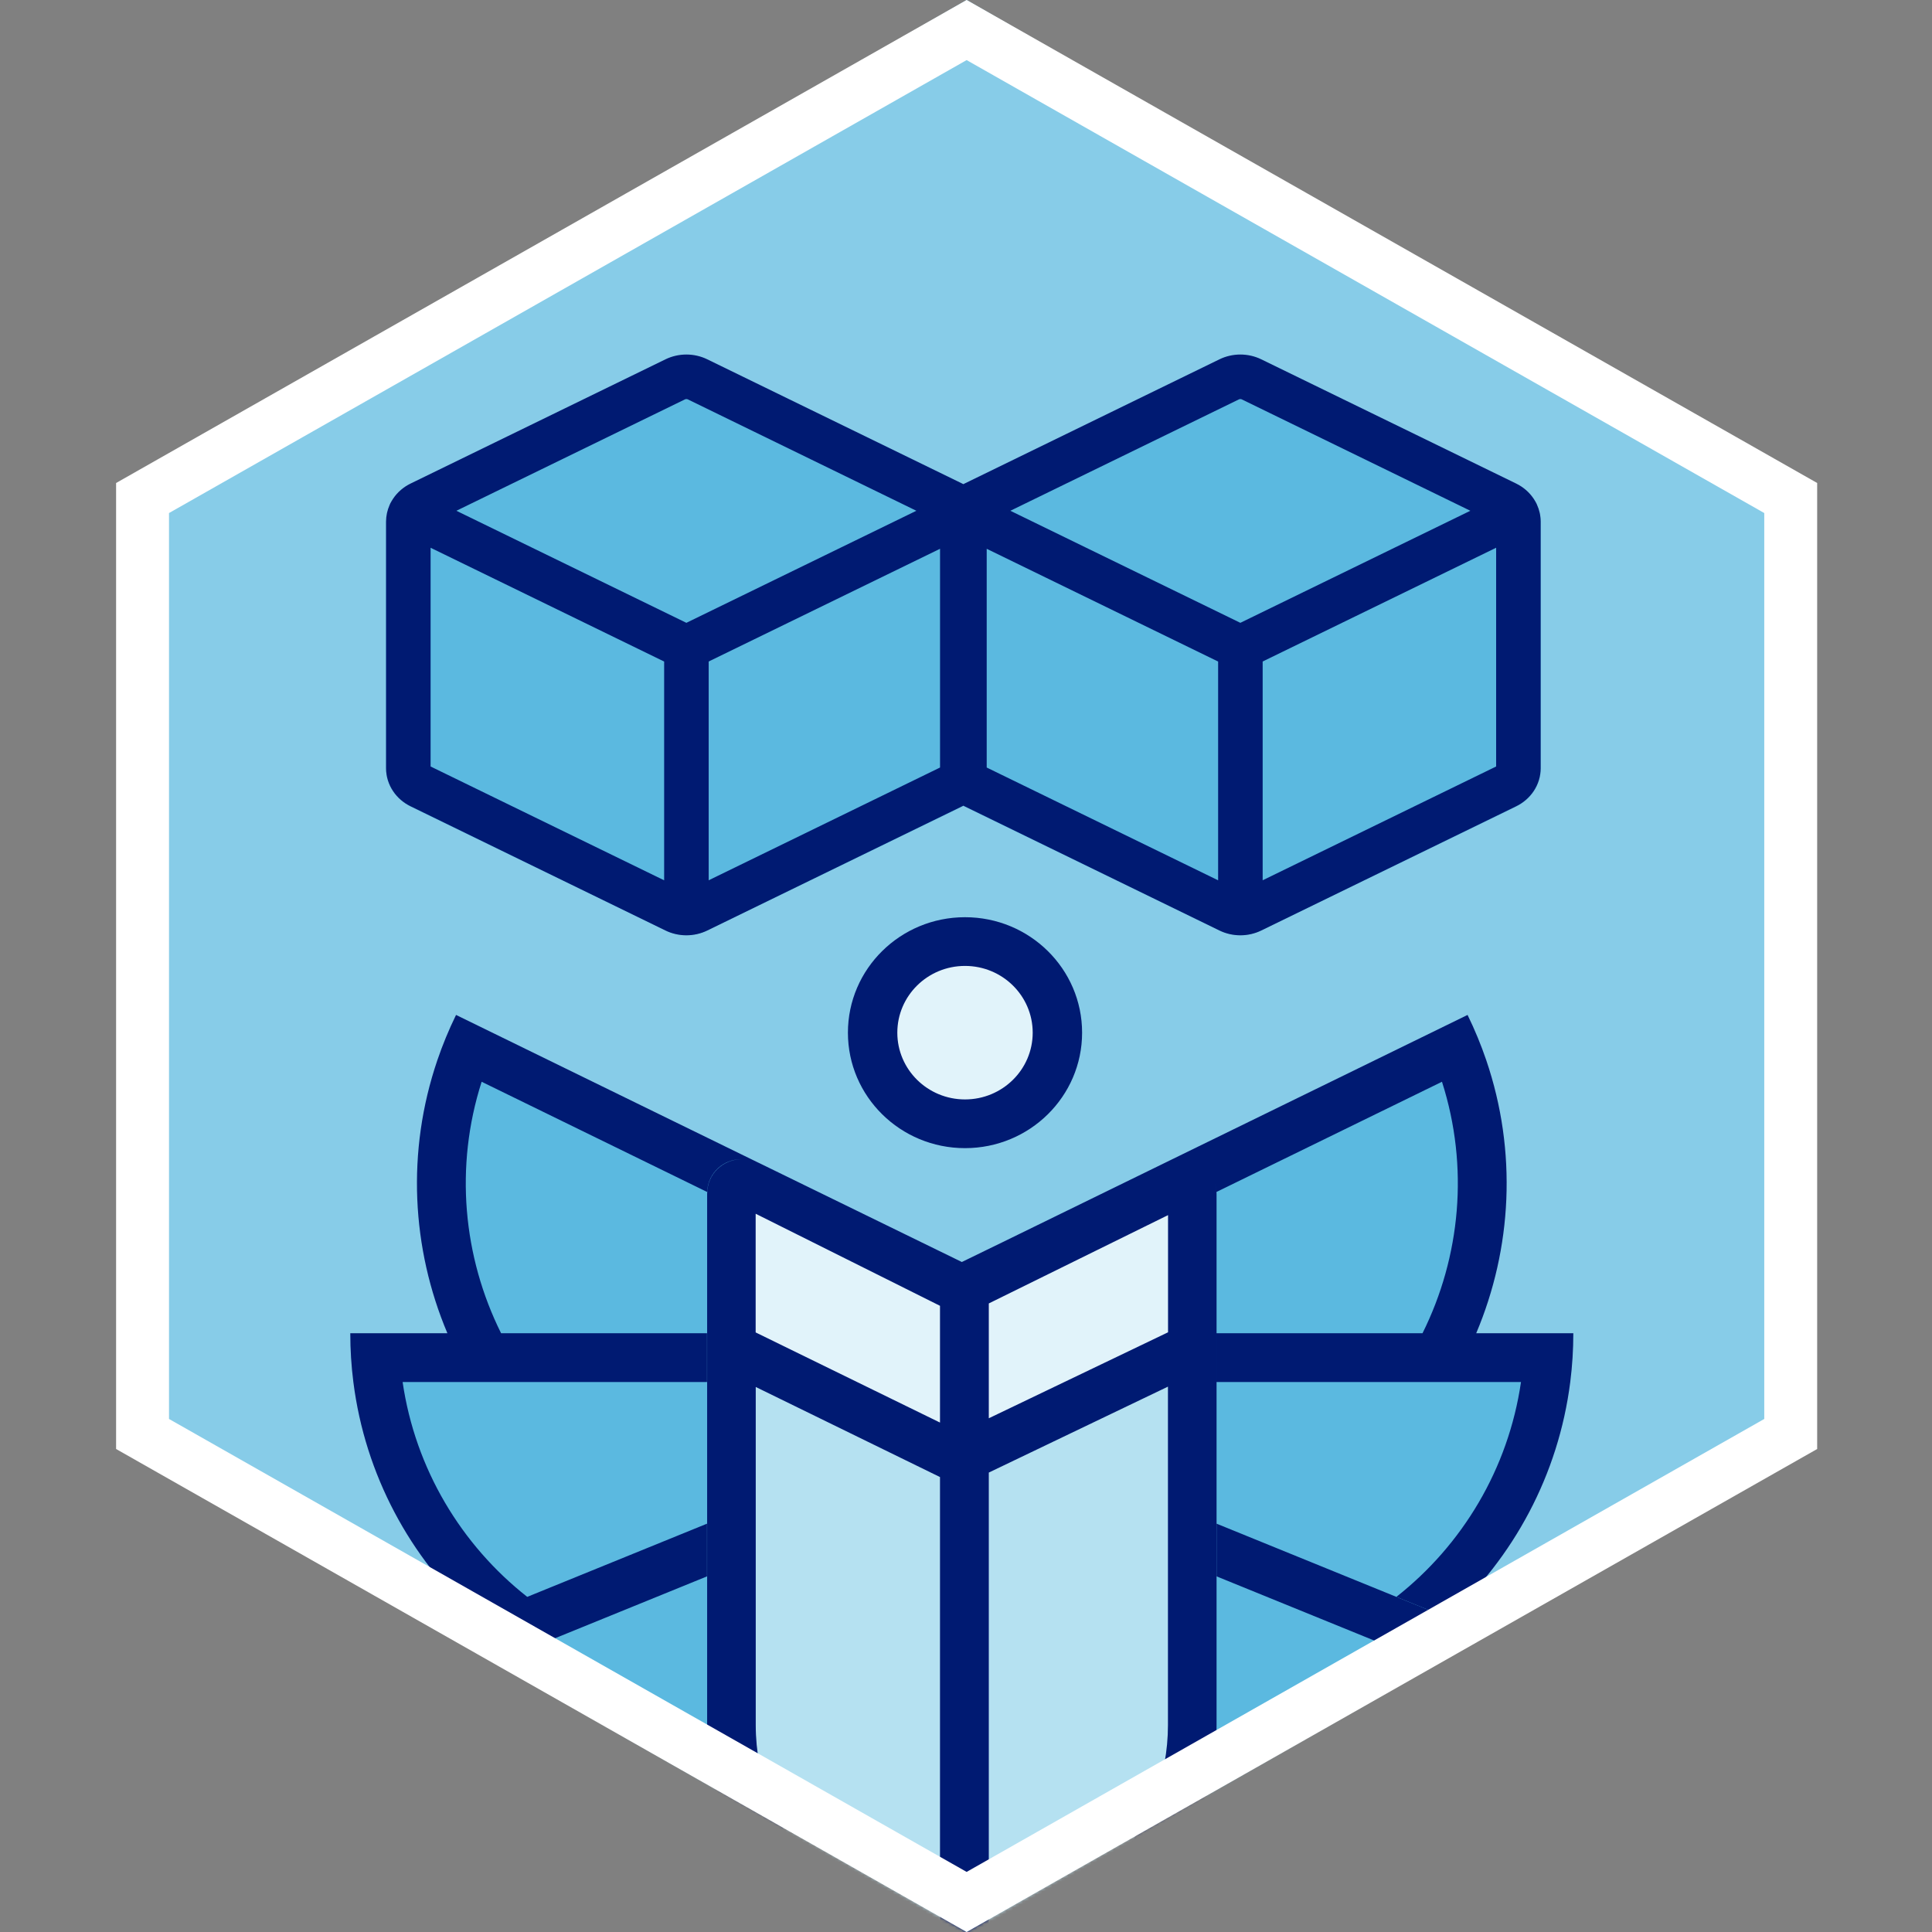 <svg width="594" height="594" viewBox="0 0 594 594" fill="none" xmlns="http://www.w3.org/2000/svg">
<rect x="0" y="0" width="594" height="594" fill="#808080" stroke="none"/>
<style>
@media (prefers-color-scheme: dark) {
.a { fill: #87CCE8 }
.b { fill: #fff }
}
</style>
<path d="M297.21 0L554.419 148.5V445.5L297.21 594L40 445.5V148.5L297.21 0Z" fill="#87CCE8"/>
<mask id="mask0_769_305" style="mask-type:alpha" maskUnits="userSpaceOnUse" x="40" y="0" width="515" height="594">
<path d="M297.21 0L554.419 148.5V445.5L297.21 594L40 445.5V148.5L297.21 0Z" fill="#E1F3FA"/>
</mask>
<g mask="url(#mask0_769_305)">
<circle cx="297.391" cy="316" r="28" fill="#E1F3FA"/>
<path fill-rule="evenodd" clip-rule="evenodd" d="M297.678 389.551L143.382 314C128.022 345.489 128.139 380.528 140.764 410.461H111.391C111.391 444.631 126.086 475.361 149.49 496.654L132.338 503.651C155.225 559.975 220.135 586.727 276.353 563.796C283.099 561.044 289.436 557.693 295.325 553.828C301.3 557.737 307.739 561.122 314.602 563.891C370.76 586.556 435.602 560.115 458.465 504.445L441.331 497.53C464.71 476.485 479.391 446.112 479.391 412.339H450.048C462.66 382.755 462.776 348.122 447.433 317L297.678 389.551Z" fill="#5BB9E0"/>
<path d="M357.918 363.83C365.133 360.208 373.391 364.869 373.391 373.048V532.28C373.391 574.651 339.364 609 297.391 609C255.417 609 221.391 574.651 221.391 532.28V373.048C221.391 364.869 229.84 359.533 237.056 363.155L297.391 393.441L357.918 363.83Z" fill="#E1F3FA"/>
<path d="M352.936 420.378C359.677 417.65 367.391 421.161 367.391 427.32V547.227C367.391 579.134 335.603 605 296.391 605C257.178 605 225.391 579.134 225.391 547.227V427.32C225.391 421.161 233.284 417.142 240.025 419.87L296.391 442.676L352.936 420.378Z" fill="#B5E1F1"/>
<path d="M120.004 155.143C120.131 154.883 120.273 154.635 120.427 154.398C120.56 154.171 120.7 153.947 120.848 153.727C122.214 151.686 124.106 150.105 126.247 149.065L204.616 110.992C206.622 110.018 208.826 109.527 211.034 109.527C213.241 109.527 215.445 110.018 217.452 110.992L295.82 149.065C295.946 149.126 296.071 149.189 296.195 149.254C296.319 149.189 296.445 149.126 296.57 149.065L374.939 110.992C376.945 110.018 379.149 109.527 381.357 109.527C383.564 109.527 385.769 110.018 387.775 110.992L466.142 149.064L466.143 149.065C468.285 150.105 470.176 151.686 471.543 153.727C471.743 154.025 471.929 154.331 472.103 154.643C472.199 154.805 472.29 154.972 472.374 155.143C472.421 155.24 472.465 155.337 472.508 155.435C473.273 157.069 473.691 158.863 473.695 160.715L473.695 160.732V236.307C473.696 238.834 472.926 241.257 471.553 243.313C470.185 245.361 468.29 246.947 466.143 247.99L466.142 247.99L387.776 286.062L387.775 286.062C385.769 287.036 383.564 287.527 381.357 287.527C379.149 287.527 376.945 287.036 374.939 286.062L374.937 286.062L296.57 247.99C296.445 247.928 296.319 247.865 296.195 247.801C296.071 247.865 295.946 247.928 295.82 247.99L217.452 286.062C215.445 287.036 213.241 287.527 211.034 287.527C208.826 287.527 206.622 287.036 204.616 286.062L126.247 247.99C124.106 246.95 122.214 245.368 120.848 243.328C119.474 241.277 118.702 238.862 118.695 236.34L118.695 236.323V160.732L118.695 160.715C118.7 158.969 119.071 157.275 119.755 155.718C119.828 155.525 119.911 155.333 120.004 155.143Z" fill="#5BB9E0"/>
<path fill-rule="evenodd" clip-rule="evenodd" d="M120.006 154.76C120.128 154.508 120.264 154.268 120.412 154.038C120.55 153.801 120.695 153.568 120.848 153.339C122.214 151.292 124.106 149.706 126.247 148.663L126.249 148.662L204.613 110.47C206.619 109.493 208.823 109 211.031 109C213.238 109 215.442 109.493 217.448 110.47L295.813 148.662L295.814 148.663C295.941 148.724 296.067 148.788 296.191 148.853C296.316 148.788 296.442 148.724 296.568 148.663L296.57 148.662L374.934 110.47C376.94 109.493 379.144 109 381.352 109C383.559 109 385.763 109.493 387.77 110.47L466.134 148.662L466.135 148.663C468.277 149.706 470.168 151.292 471.535 153.339C471.723 153.62 471.899 153.908 472.064 154.202C472.172 154.381 472.274 154.567 472.368 154.76C472.425 154.877 472.478 154.995 472.528 155.113C473.275 156.736 473.682 158.515 473.687 160.349V236.18C473.688 238.716 472.918 241.146 471.545 243.209C470.177 245.263 468.282 246.854 466.135 247.9L466.134 247.901L387.771 286.092L387.77 286.093C385.763 287.07 383.559 287.563 381.352 287.563C379.145 287.563 376.94 287.07 374.934 286.093L374.933 286.092L296.57 247.901L296.568 247.9C296.442 247.838 296.316 247.775 296.191 247.709C296.067 247.775 295.941 247.838 295.814 247.9L295.813 247.901L217.45 286.092L217.448 286.093C215.442 287.07 213.238 287.563 211.031 287.563C208.823 287.563 206.619 287.07 204.613 286.093L204.611 286.092L126.249 247.901L126.247 247.9C124.106 246.857 122.214 245.27 120.848 243.223C119.474 241.167 118.702 238.744 118.695 236.214L118.695 236.196V160.366L118.695 160.349C118.7 158.586 119.076 156.875 119.769 155.304C119.839 155.121 119.918 154.939 120.006 154.76ZM210.611 122.78L140.317 157.039L211.026 191.49L281.74 157.037L211.451 122.78C211.36 122.736 211.213 122.694 211.031 122.694C210.849 122.694 210.702 122.736 210.611 122.78ZM289.017 168.724V235.979L217.888 270.645V203.379L289.017 168.724ZM303.366 235.979L374.516 270.655V203.394L303.366 168.729V235.979ZM132.389 235.66L204.195 270.655V203.394L132.389 168.409V235.66ZM380.932 122.78L380.93 122.781L310.638 157.039L381.347 191.49L452.061 157.037L381.773 122.781L381.772 122.78C381.681 122.736 381.534 122.694 381.352 122.694C381.17 122.694 381.023 122.736 380.932 122.78ZM388.21 203.379L459.993 168.405V235.66L388.21 270.645V203.379Z" fill="#001A72"/>
<path fill-rule="evenodd" clip-rule="evenodd" d="M296.695 282C276.813 282 260.695 297.894 260.695 317.5C260.695 337.106 276.813 353 296.695 353C316.578 353 332.695 337.106 332.695 317.5C332.695 297.894 316.578 282 296.695 282ZM275.884 317.5C275.884 328.834 285.201 338.023 296.695 338.023C308.189 338.023 317.507 328.834 317.507 317.5C317.507 306.166 308.189 296.977 296.695 296.977C285.201 296.977 275.884 306.166 275.884 317.5Z" fill="#001A72"/>
<path fill-rule="evenodd" clip-rule="evenodd" d="M228.003 356.378C222.373 356.496 217.412 360.771 217.412 367.1L217.412 530.345C217.412 573.783 252.473 608.997 295.724 608.997C338.975 608.997 374.036 573.783 374.036 530.345V367.1C374.036 365.894 373.86 364.762 373.537 363.719C373.804 364.578 373.97 365.496 374.021 366.468L443.34 332.59C451.705 358.725 449.05 386.424 437.361 409.901H374.037V424.907H467.635C463.739 451.623 449.595 475.013 429.321 490.962L444.999 497.345C465.299 478.911 479.154 453.504 482.781 424.907C483.404 419.993 483.725 414.984 483.725 409.901H453.869C464.867 383.876 466.526 354.046 456.948 325.94C455.35 321.251 453.439 316.61 451.207 312.043L307.968 382.047L295.724 388.007L233.554 357.65C233.372 357.559 233.19 357.474 233.007 357.393L140.213 312.043C137.981 316.61 136.071 321.251 134.473 325.94C124.895 354.046 126.554 383.876 137.551 409.901H107.695C107.695 414.984 108.017 419.993 108.64 424.907C112.267 453.504 126.121 478.911 146.422 497.345L128.985 504.444C130.904 509.157 133.113 513.666 135.584 517.96C155.362 552.324 191.902 572.879 230.373 573.756C227.183 568.924 224.51 563.717 222.434 558.215C192.844 555.021 165.491 538.439 149.636 512.239L217.376 484.66V468.458L162.1 490.962C141.826 475.013 127.682 451.623 123.786 424.907H217.376V409.901H154.059C142.371 386.424 139.716 358.725 148.081 332.59L217.393 366.464C217.711 360.412 222.533 356.395 228.003 356.378ZM232.356 426.427V530.345C232.356 563.215 257.166 590.265 289.005 593.635V454.126L232.356 426.427ZM304.011 593.449C335.092 589.372 359.092 562.673 359.092 530.345V426.327L304.011 452.747L304.011 593.449ZM359.119 409.62L304.011 436.053V400.746L359.119 373.593V409.62ZM232.329 373.168L289.005 401.473V437.372L232.329 409.659V373.168Z" fill="#001A72"/>
<path d="M374.037 484.659V468.457L462.432 504.444C460.513 509.157 458.304 513.666 455.833 517.96C436.055 552.325 399.513 572.88 361.04 573.756C364.231 568.924 366.903 563.717 368.979 558.216C398.571 555.023 425.926 538.44 441.782 512.239L374.037 484.659Z" fill="#001A72"/>
</g>
<path fill-rule="evenodd" clip-rule="evenodd" d="M297.195 18.475L51.962 157.738V436.262L297.195 575.525L542.428 436.262V157.738L297.195 18.475ZM558.695 148.5L297.195 0L35.695 148.5V445.5L297.195 594L558.695 445.5V148.5Z" fill="white"/>
</svg>
